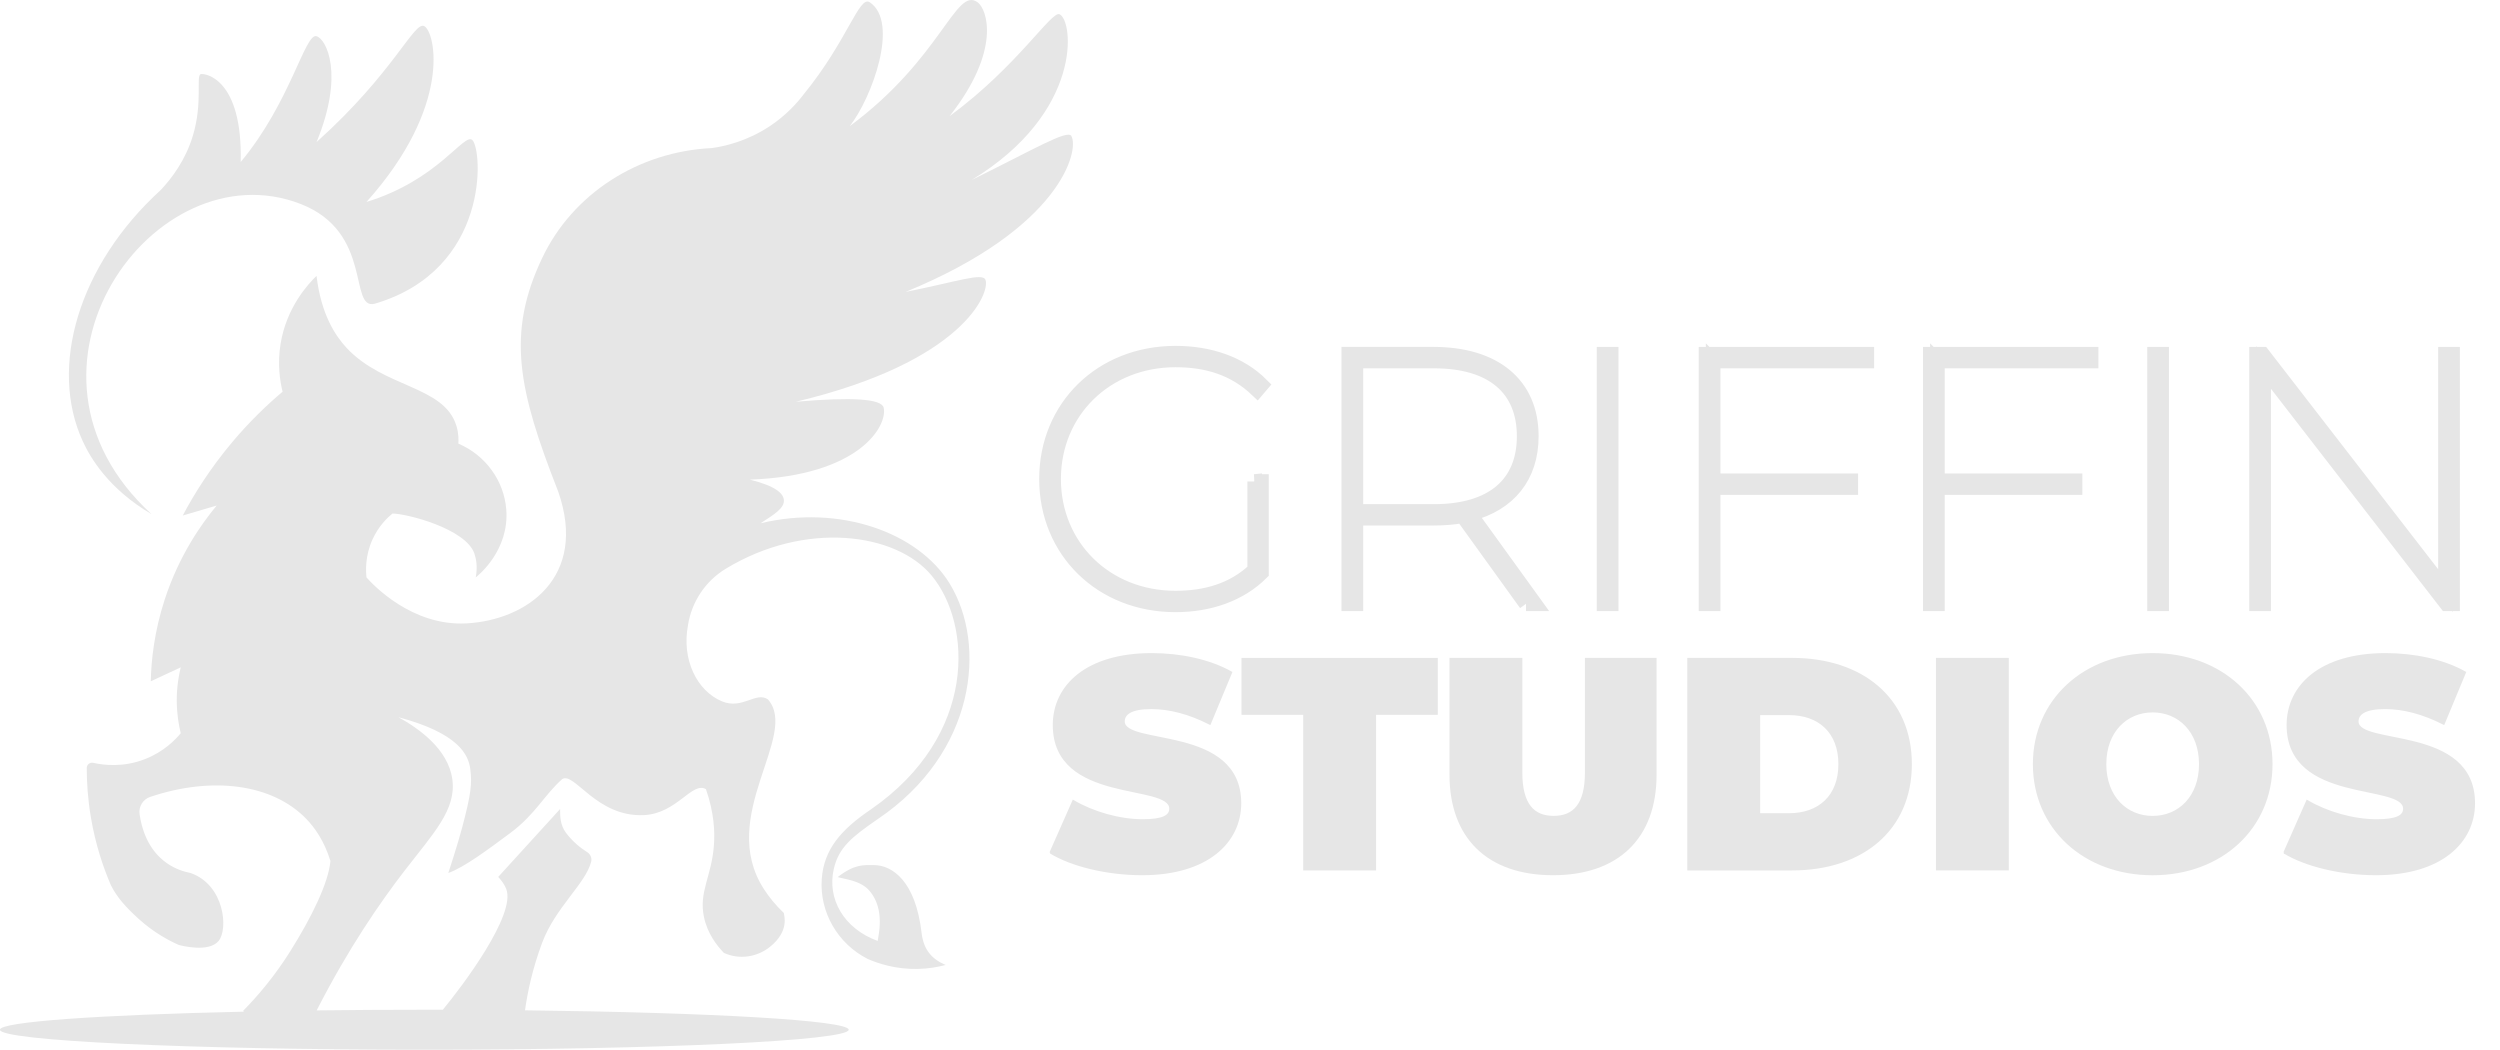 <?xml version="1.0" encoding="UTF-8"?>
<svg xmlns="http://www.w3.org/2000/svg" version="1.1" viewBox="0 0 685 287.63">
  <defs>
    <style>
      .cls-1 {
        fill: #e6e6e6;
      }
      .griffin-text {
        fill: #e6e6e6;
        stroke: #e6e6e6;
        stroke-width: 4px;
      }
      .studio-text {
        fill: #e6e6e6;
        stroke: #e6e6e6;
        stroke-width: 0.5px;
        paint-order: stroke fill;
      }
    </style>
    <filter id="blue-glow" x="-50%" y="-50%" width="200%" height="200%">
      <feGaussianBlur in="SourceGraphic" stdDeviation="1" result="blur"/>
      <feColorMatrix in="blur" type="matrix" values="
        0 0 0 0 0.262
        0 0 0 0 0.717
        0 0 0 0 1
        0 0 0 1.5 0" result="blue-glow"/>
      <feMerge>
        <feMergeNode in="blue-glow"/>
        <feMergeNode in="SourceGraphic"/>
      </feMerge>
    </filter>
  </defs>
  <!-- Generator: Adobe Illustrator 28.7.3, SVG Export Plug-In . SVG Version: 1.2.0 Build 164)  -->
  <g>
    <g id="Layer_1">
      <g>
        <g>
          <path class="cls-1" d="M293.58,37.28c-1.08-1.89-10.29,3.65-27.36,12.04,30.64-18.61,27.91-43.78,24.08-45.42-2.23-.95-11.49,14.23-30.1,27.91,14.23-18.06,10.29-29.28,7.66-31.19-6.02-4.38-9.85,15.32-35.02,33.93,6.02-7.66,13.68-28.45,5.47-33.93-2.93-1.95-6.02,10.4-18.06,25.17-1.86,2.46-4.86,5.8-9.3,8.76-6.28,4.17-12.36,5.52-15.87,6.02-20.17.95-38.16,12.51-46.51,30.1-9.86,20.74-6.57,36.12,4.38,64.02,8.21,23.53-8.71,35.25-25.17,36.12-15.01.79-25.65-10.68-27.36-12.59-.2-1.83-.4-5.9,1.64-10.4,1.67-3.68,4.08-5.97,5.47-7.11,3.83,0,20.06,4.12,22.44,10.94.5,1.43.93,3.61.38,6.56.66-.51,9.24-7.39,8.37-18.6-.61-7.91-5.7-14.89-13.13-18.06.07-1.01.1-2.84-.55-4.92-3.41-11-19.87-10.31-30.1-21.34-3.1-3.34-6.96-9.2-8.21-19.7-2.37,2.3-8.22,8.64-9.85,18.61-.9,5.53-.18,10.18.55,13.13-4.24,3.58-8.97,8.09-13.68,13.68-6.13,7.27-10.54,14.32-13.68,20.25,3.1-.91,6.2-1.82,9.3-2.74-4.28,5.15-10.31,13.74-14.23,25.72-2.88,8.83-3.7,16.68-3.83,22.44,2.74-1.28,5.47-2.55,8.21-3.83-.58,2.37-1.12,5.54-1.09,9.3.03,3.51.54,6.49,1.09,8.76-1.48,1.78-4.66,5.11-9.85,7.11-5.85,2.27-11.16,1.66-14.13,1-.9-.2-1.77.47-1.77,1.4,0,3.92.28,8.47,1.12,13.47,1.27,7.57,3.43,13.84,5.47,18.61,1.64,3.28,3.98,5.97,7.66,9.3,4.05,3.66,8.08,5.84,10.94,7.11.86.23,8.26,2.15,10.94-1.09,2.68-3.24,1.64-15.32-7.66-18.61-1.88-.36-4.25-1.11-6.57-2.74-5.24-3.69-6.91-9.62-7.43-13.44-.28-2.04.94-4.01,2.89-4.67,16.93-5.71,33.53-3.63,42.84,6.07,2.16,2.24,4.85,5.87,6.57,11.49-.55,6.02-5.14,15.36-10.94,24.62-4.33,6.92-8.96,12.34-12.98,16.42.04.05.11.14.2.24-39.5.87-66.84,2.76-66.84,4.95,0,3.02,52.06,5.47,116.28,5.47s116.28-2.45,116.28-5.47c0-2.57-37.79-4.73-88.69-5.32.74-5.25,2.11-11.58,4.69-18.49,3.63-9.72,11.91-16.2,13.44-22.22.26-1.02-.2-2.08-1.09-2.63-1.7-1.06-3.85-2.73-5.78-5.25-1.72-2.24-1.64-4.92-1.64-6.57l-16.96,18.61c1.01,1.07,1.74,2.16,2.19,3.28,2.81,7.02-12.15,26.82-17.37,33.11-1.68,0-3.37,0-5.06,0-10.19,0-20.08.06-29.5.18,8.73-17.11,17.47-29.69,24.03-38.21,7.92-10.28,14.33-16.81,13.13-25.17-1.18-8.27-9.17-13.87-14.77-16.96,16.58,4.42,19.22,10.37,19.7,14.23.5,3.96.24,6.65-2.19,15.87-1.23,4.69-3.83,12.59-3.83,12.59,4.32-1.53,10.79-6.36,16.96-10.94,6.93-5.15,9.3-10.4,14.23-14.77,3.28-2.19,9.41,10.5,22.44,9.85,9.06-.45,13.13-9.3,16.96-7.11,2.26,6.49,2.45,11.71,2.19,15.32-.63,8.63-4.18,12.77-2.74,19.7.94,4.48,3.48,7.78,5.47,9.85,4.29,1.93,9.1,1.14,12.59-1.64,5.47-4.38,3.86-8.63,3.83-9.3-2.29-2.17-4.07-4.4-5.47-6.57-12.9-19.98,9.85-42.14,1.09-51.98-3.28-2.19-6.99,2.89-12.59.55-6.84-2.86-11.06-11.45-9.3-20.79,0-.03,0-.06.01-.09,1.01-6.39,4.78-12.06,10.31-15.42,21.8-13.26,46.68-9.92,56.44,1.83,11.11,13.38,12.59,43.78-16.54,64.02-8.08,5.47-12.97,10.84-13.56,19.15-.63,9.04,4.34,17.7,12.59,21.89,2.88,1.25,7.67,2.86,13.68,2.74,3.01-.06,5.6-.54,7.66-1.09-3.83-1.64-6.04-4.23-6.57-8.76-1.64-14.23-8.03-18.61-13.13-18.61-2.74,0-5.17-.33-9.85,3.28,1.58.57,6.23.82,8.76,3.83,4.33,5.15,2.31,12.33,2.19,13.68-9.33-3.41-13.9-11.56-12.04-19.7,1.35-5.92,4.92-8.76,12.04-13.68,26.81-18.06,30.04-47.73,19.7-64.57-8.57-13.96-30.05-21.73-51.81-16.49,3.88-2.49,6.69-4.24,6.39-6.49-.21-1.62-2.04-3.67-9.3-5.47,30.1-1.09,37.76-14.77,36.66-19.7-.55-2.46-8.65-2.98-24.08-1.64,45.97-10.94,53.27-29.87,51.98-33.38-.77-2.1-7.7.46-21.89,3.28,42.68-17.51,47.61-38.85,45.42-42.68Z"/>
          <path class="cls-1" d="M41.59,140.94c-43.5-39.64.76-100.59,40.77-85.06,19.95,7.74,13.13,29,20.25,27.36,31.74-9.3,29.61-42.2,26.81-44.87-2.23-2.13-9.3,10.94-29,16.96,23.53-26.27,18.88-46.41,15.87-48.15-2.78-1.61-8.21,12.59-29.55,31.74,7.66-18.61,2.68-28.19,0-29-3.17-.96-7.11,18.06-20.79,34.47.55-22.98-9.85-24.36-10.94-24.08-1.38.36.62,7.75-2.19,16.96-2.03,6.66-5.74,11.55-8.76,14.77-22.55,20.55-30.77,48.56-21.34,68.95,2.01,4.35,6.93,12.92,18.88,19.94Z"/>
        </g>
        <g>
          <g>
            <path class="studio-text" d="M287.8,233.63l6.27-14.19c5.44,3.22,12.7,5.28,19.05,5.28,5.53,0,7.51-1.16,7.51-3.13,0-7.26-31.92-1.4-31.92-22.93,0-10.72,8.99-19.46,26.89-19.46,7.75,0,15.75,1.65,21.77,5.03l-5.86,14.1c-5.69-2.89-11.05-4.29-16.08-4.29-5.69,0-7.5,1.65-7.5,3.63,0,6.93,31.92,1.15,31.92,22.43,0,10.56-8.99,19.46-26.89,19.46-9.65,0-19.38-2.39-25.15-5.94Z"/>
            <path class="studio-text" d="M357.33,195.61h-16.91v-15.09h53.28v15.09h-16.91v42.64h-19.46v-42.64Z"/>
            <path class="studio-text" d="M397.41,212.26v-31.75h19.46v31.17c0,8.83,3.38,12.12,8.83,12.12s8.82-3.3,8.82-12.12v-31.17h19.13v31.75c0,17.32-10.39,27.3-28.12,27.3s-28.12-9.98-28.12-27.3Z"/>
            <path class="studio-text" d="M462.57,180.51h28.45c19.3,0,32.58,10.97,32.58,28.87s-13.28,28.87-32.58,28.87h-28.45v-57.73ZM490.2,223.07c8.16,0,13.77-4.87,13.77-13.69s-5.61-13.69-13.77-13.69h-8.17v27.38h8.17Z"/>
            <path class="studio-text" d="M530.7,180.51h19.46v57.73h-19.46v-57.73Z"/>
            <path class="studio-text" d="M557.26,209.38c0-17.48,13.77-30.18,32.58-30.18s32.58,12.7,32.58,30.18-13.77,30.19-32.58,30.19-32.58-12.7-32.58-30.19ZM602.78,209.38c0-8.99-5.77-14.43-12.95-14.43s-12.95,5.44-12.95,14.43,5.77,14.43,12.95,14.43,12.95-5.44,12.95-14.43Z"/>
            <path class="studio-text" d="M625.88,233.63l6.27-14.19c5.44,3.22,12.7,5.28,19.05,5.28,5.53,0,7.5-1.16,7.5-3.13,0-7.26-31.92-1.4-31.92-22.93,0-10.72,8.99-19.46,26.89-19.46,7.75,0,15.75,1.65,21.77,5.03l-5.86,14.1c-5.69-2.89-11.05-4.29-16.08-4.29-5.69,0-7.51,1.65-7.51,3.63,0,6.93,31.92,1.15,31.92,22.43,0,10.56-8.99,19.46-26.89,19.46-9.65,0-19.38-2.39-25.15-5.94Z"/>
          </g>
          <g>
            <path class="griffin-text" d="M343.78,131.93h1.86v25.01c-5.86,5.86-14.26,8.79-23.54,8.79-20.32,0-35.36-14.75-35.36-34.48s15.04-34.48,35.36-34.48c9.28,0,17.68,2.83,23.54,8.69l-1.17,1.37c-6.25-5.96-13.77-8.21-22.37-8.21-19.15,0-33.41,14.16-33.41,32.63s14.26,32.63,33.41,32.63c8.3,0,15.83-2.15,21.69-7.72v-24.23Z"/>
            <path class="griffin-text" d="M418.12,165.44l-17.39-24.13c-2.44.49-5.18.68-8.01.68h-21.2v23.44h-1.95v-68.38h23.15c16.8,0,26.86,8.3,26.86,22.47,0,11.04-6.15,18.56-16.8,21.3l17.78,24.62h-2.44ZM392.91,140.14c16.02,0,24.71-7.52,24.71-20.61s-8.69-20.61-24.71-20.61h-21.39v41.22h21.39Z"/>
            <path class="griffin-text" d="M439.51,97.06h1.95v68.38h-1.95v-68.38Z"/>
            <path class="griffin-text" d="M469.4,98.91v32.82h37.71v1.86h-37.71v31.85h-1.95v-68.38h44.06v1.86h-42.1Z"/>
            <path class="griffin-text" d="M530.85,98.91v32.82h37.71v1.86h-37.71v31.85h-1.95v-68.38h44.06v1.86h-42.1Z"/>
            <path class="griffin-text" d="M590.34,97.06h1.95v68.38h-1.95v-68.38Z"/>
            <path class="griffin-text" d="M672.01,97.06v68.38h-1.66l-50.11-64.77v64.77h-1.95v-68.38h1.66l50.11,64.77v-64.77h1.95Z"/>
          </g>
        </g>
      </g>
    </g>
  </g>
</svg>
